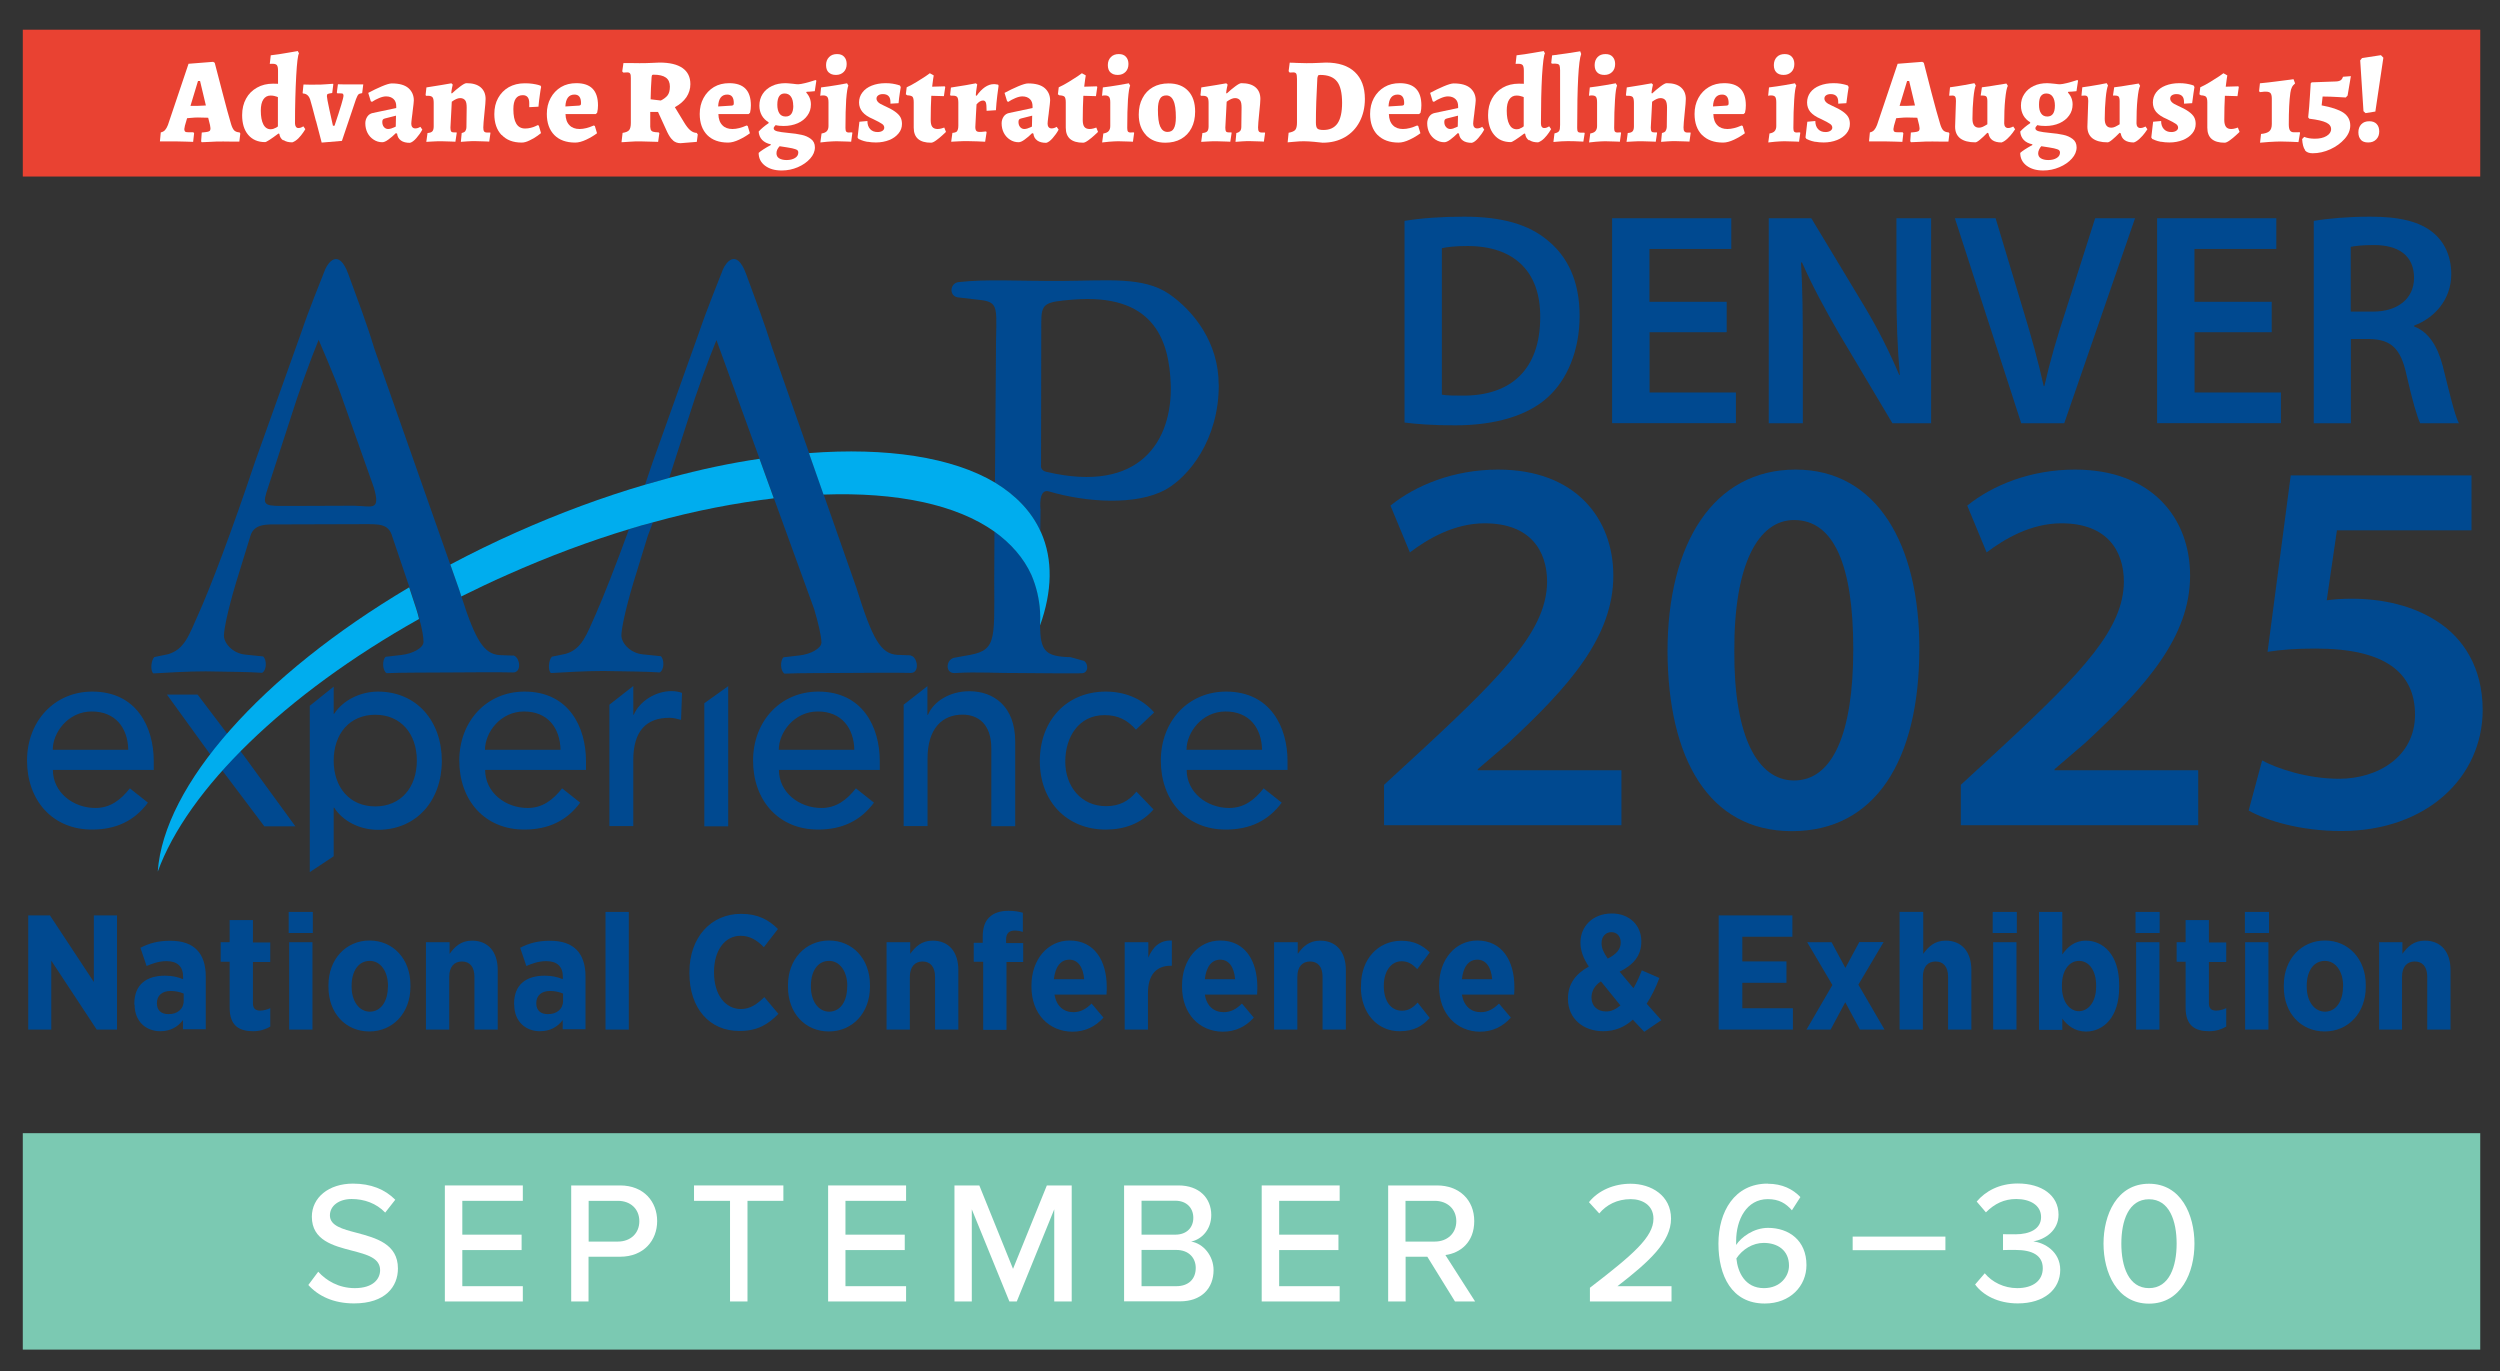 <?xml version="1.0" encoding="UTF-8"?>
<svg id="Layer_1" xmlns="http://www.w3.org/2000/svg" version="1.1" viewBox="0 0 206.19 113.08">
  <rect x="0" y="0" width="206.19" height="113.08" fill="#333333" stroke="none"/>
  <!-- Generator: Adobe Illustrator 29.6.1, SVG Export Plug-In . SVG Version: 2.1.1 Build 9)  -->
  <defs>
    <style>
      .st0 {
        fill: #e94232;
      }

      .st1 {
        fill: #fff;
      }

      .st2 {
        fill: #00adee;
      }

      .st3 {
        fill: #004990;
      }

      .st4 {
        fill: #7bc9b2;
      }
    </style>
  </defs>
  <rect class="st4" x="1.88" y="93.46" width="202.68" height="17.85"/>
  <path class="st1" d="M26.25,104.89c.65.72,1.68,1.35,3.01,1.35,1.55,0,2.09-.79,2.09-1.48,0-1.01-1.09-1.29-2.31-1.61-1.54-.4-3.32-.85-3.32-2.8,0-1.58,1.39-2.73,3.39-2.73,1.48,0,2.64.47,3.49,1.33l-.83,1.06c-.73-.77-1.74-1.12-2.77-1.12s-1.79.55-1.79,1.35c0,.86,1.03,1.13,2.22,1.44,1.56.42,3.39.9,3.39,2.94,0,1.49-1.03,2.88-3.62,2.88-1.71,0-2.96-.62-3.77-1.52l.82-1.1h0Z"/>
  <polygon class="st1" points="36.69 107.34 36.69 97.77 43.12 97.77 43.12 99.04 38.13 99.04 38.13 101.83 43.02 101.83 43.02 103.1 38.13 103.1 38.13 106.08 43.12 106.08 43.12 107.34 36.69 107.34"/>
  <path class="st1" d="M50.96,99.04h-2.41v3.36h2.41c1.03,0,1.77-.67,1.77-1.68s-.73-1.68-1.77-1.68M47.11,107.34v-9.57h4.03c1.97,0,3.06,1.35,3.06,2.94s-1.1,2.94-3.06,2.94h-2.6v3.69h-1.44,0Z"/>
  <polygon class="st1" points="60.21 107.34 60.21 99.04 57.24 99.04 57.24 97.77 64.61 97.77 64.61 99.04 61.65 99.04 61.65 107.34 60.21 107.34"/>
  <polygon class="st1" points="68.3 107.34 68.3 97.77 74.73 97.77 74.73 99.04 69.73 99.04 69.73 101.83 74.62 101.83 74.62 103.1 69.73 103.1 69.73 106.08 74.73 106.08 74.73 107.34 68.3 107.34"/>
  <polygon class="st1" points="86.95 107.34 86.95 99.74 83.86 107.34 83.25 107.34 80.15 99.74 80.15 107.34 78.72 107.34 78.72 97.77 80.77 97.77 83.55 104.65 86.34 97.77 88.39 97.77 88.39 107.34 86.95 107.34"/>
  <path class="st1" d="M94.15,106.08h2.86c1,0,1.61-.57,1.61-1.51,0-.79-.54-1.48-1.61-1.48h-2.86v2.98h0ZM94.15,101.83h2.78c.96,0,1.49-.6,1.49-1.39s-.53-1.41-1.49-1.41h-2.78v2.8ZM92.71,107.34v-9.57h4.49c1.71,0,2.7,1.05,2.7,2.44,0,1.2-.79,2.01-1.66,2.19,1.02.16,1.85,1.19,1.85,2.35,0,1.51-1,2.58-2.77,2.58h-4.61,0Z"/>
  <polygon class="st1" points="104.06 107.34 104.06 97.77 110.49 97.77 110.49 99.04 105.5 99.04 105.5 101.83 110.39 101.83 110.39 103.1 105.5 103.1 105.5 106.08 110.49 106.08 110.49 107.34 104.06 107.34"/>
  <path class="st1" d="M118.33,99.04h-2.41v3.36h2.41c1.03,0,1.78-.67,1.78-1.68s-.75-1.68-1.78-1.68M120,107.34l-2.28-3.69h-1.79v3.69h-1.44v-9.57h4.03c1.82,0,3.07,1.18,3.07,2.94s-1.16,2.64-2.38,2.8l2.45,3.83s-1.66,0-1.66,0Z"/>
  <path class="st1" d="M131.13,107.34v-1.13c3.59-2.76,5.24-4.19,5.24-5.7,0-1.12-.93-1.61-1.87-1.61-1.13,0-2.01.47-2.6,1.18l-.85-.93c.79-.99,2.09-1.52,3.43-1.52,1.72,0,3.34.98,3.34,2.88s-1.79,3.54-4.42,5.57h4.46v1.26h-6.75.02Z"/>
  <path class="st1" d="M145.46,102.51c-.89,0-1.75.52-2.25,1.28.11,1.12.7,2.45,2.27,2.45,1.38,0,2.07-1,2.07-1.85,0-1.28-.95-1.88-2.08-1.88M145.79,97.63c1.21,0,2.08.45,2.7,1.1l-.7,1.09c-.49-.56-1.05-.92-1.99-.92-1.74,0-2.61,1.68-2.61,3.46,0,.11,0,.21,0,.32.42-.65,1.45-1.41,2.63-1.41,1.72,0,3.17,1.03,3.17,3.07,0,1.72-1.33,3.17-3.44,3.17-2.74,0-3.82-2.31-3.82-4.94s1.32-4.95,4.06-4.95"/>
  <rect class="st1" x="152.8" y="101.99" width="7.65" height="1.12"/>
  <path class="st1" d="M163.7,105.02c.6.73,1.59,1.22,2.67,1.22,1.32,0,2.11-.63,2.11-1.64,0-1.06-.86-1.51-2.25-1.51-.39,0-.89,0-1.03.01v-1.31c.16.01.66.01,1.03.01,1.16,0,2.11-.43,2.11-1.42s-.92-1.49-2.05-1.49c-1,0-1.79.39-2.5,1.1l-.76-.89c.72-.85,1.85-1.49,3.39-1.49,1.95,0,3.36.96,3.36,2.57,0,1.33-1.13,2.04-2.08,2.21.9.09,2.22.83,2.22,2.34,0,1.61-1.33,2.77-3.5,2.77-1.66,0-2.9-.7-3.52-1.56l.8-.93h0Z"/>
  <path class="st1" d="M177.24,98.91c-1.69,0-2.28,1.79-2.28,3.66s.59,3.67,2.28,3.67,2.28-1.81,2.28-3.67-.59-3.66-2.28-3.66M177.24,97.63c2.65,0,3.75,2.57,3.75,4.94s-1.09,4.95-3.75,4.95-3.75-2.58-3.75-4.95,1.09-4.94,3.75-4.94"/>
  <path class="st3" d="M75.11,54.05l-1.12-.04c-1.35-.1-2.03-1.27-3.36-5.54l-6.93-19.74c-.69-2.2-1.39-4.01-2.16-6.12-.83-2.26-1.72-.85-1.91-.4-.31.79-1.37,3.41-1.97,5.19l-3.82,10.69c-.21.64-.44,1.27-.64,1.89h0c.66-.19,1.33-.37,1.99-.56l1.62-5.02c.56-1.83,1.62-4.75,2.28-6.35l8.06,22.19c.35,1.18.58,2.18.6,2.74,0,.5-.89.98-1.83,1.08l-1.29.15c-.31.25-.27,1.16.08,1.35,1.31-.06,3.22-.04,5.38-.06,2.01,0,3.2-.04,5.02,0,.77.02.58-1.33,0-1.43M96.56,31.83c-.1-3.97-1.54-7.64-8.06-7.12-2.37.19-2.62.31-2.62,1.91l-.02,11.73s-.1.44.42.56c7.87,1.87,10.38-2.7,10.28-7.08M100.52,31.71c.02,4.57-2.49,7.62-4.4,8.68-2.41,1.31-6.48,1.06-9.61.14-.91-.27-.69,1.52-.69,1.52l-.02,1.73c-.75-1.62-2.03-2.94-3.72-3.97,0,0-.01,0-.02-.01l.08-10.27c-.02-4.24.46-4.63-1.56-4.82l-1.62-.19c-.71-.15-.6-1.16.08-1.25,2.37-.27,4.86-.08,8.58-.1s6.66-.37,8.78,1.06c2.08,1.43,4.11,4.05,4.11,7.47M29.31,41.72c1.31,0,2.12.5,1.52-1.52l-2.76-7.79c-.46-1.31-1.79-4.38-1.79-4.38-.66,1.6-1.72,4.53-2.28,6.35l-2.03,6.25c-.35,1.14,0,1.1,1.83,1.1l5.52-.02h-.01ZM42.31,54.05c.58.1.77,1.45-.02,1.41-1.85-.04-3.01,0-5.02,0-2.16.02-4.07,0-5.38.06-.35-.19-.39-1.1-.08-1.35l1.29-.15c.93-.1,1.83-.58,1.83-1.08,0-.41-.12-1.1-.35-1.91-.06-.27-.14-.54-.23-.83l-.58-1.76-1.41-4.17c-.31-1.1-1.08-1.04-2.43-1.04l-6.77.02c-1.12,0-2.2-.1-2.51.96l-1.2,3.9c-.66,2.22-.98,3.78-.98,4.32,0,.6.69,1.45,1.76,1.56l1.47.15c.31.25.31,1.14-.08,1.35-1.16-.08-2.55-.08-4.65-.12-1.49,0-3.11.1-4.32.17-.27-.21-.19-1.1.08-1.35l1.12-.23c1.37-.39,1.75-1.6,2.49-3.26,1-2.2,2.82-7,4.69-12.6l3.82-10.69c.6-1.79,1.66-4.4,1.97-5.19.19-.46,1.08-1.87,1.91.39.77,2.12,1.47,3.92,2.14,6.13l6.27,17.83.69,1.93c.08.25.17.48.23.71,1.18,3.68,1.87,4.71,3.13,4.82l1.12.04v-.02ZM97.86,61.84c0-1.43,1.27-3.16,3.22-3.16s2.97,1.35,3.01,3.16h-6.23ZM97.86,63.5h8.33v-.73c0-2.8-1.41-5.73-5.07-5.73-3.11,0-5.38,2.43-5.38,5.69s2.08,5.69,5.36,5.69c1.99,0,3.51-.73,4.61-2.22l-1.49-1.18c-.77.98-1.64,1.62-2.84,1.62-1.83,0-3.51-1.27-3.51-3.16v.02h-.01ZM95.19,58.76c-1.02-1.18-2.47-1.72-3.99-1.72-3.24,0-5.44,2.39-5.44,5.73s2.24,5.65,5.44,5.65c1.52,0,2.91-.48,3.94-1.66l-1.41-1.47c-.64.79-1.41,1.2-2.51,1.2-2.06,0-3.36-1.64-3.36-3.67s1.1-3.84,3.24-3.84c1.1,0,1.87.39,2.59,1.2l1.49-1.41h.01ZM74.53,58.12v10.01h1.97v-5.58c0-2.51,1.25-3.61,2.89-3.61,1.25,0,2.37.75,2.37,2.78v6.42h1.97v-6.98c0-2.89-1.76-4.15-3.78-4.15-1.6,0-2.93.81-3.42,1.95h-.04v-2.37l-1.97,1.54h.02-.01ZM64.23,61.84c0-1.43,1.27-3.16,3.22-3.16s2.97,1.35,3.01,3.16h-6.23ZM64.23,63.5h8.33v-.73c0-2.8-1.41-5.73-5.07-5.73-3.11,0-5.38,2.43-5.38,5.69s2.08,5.69,5.36,5.69c1.99,0,3.51-.73,4.61-2.22l-1.49-1.18c-.77.98-1.64,1.62-2.84,1.62-1.83,0-3.51-1.27-3.51-3.16v.02h-.01ZM60.06,68.15v-11.56l-1.97,1.41v10.15M50.26,68.13h1.97v-5.44c0-2.39,1.06-3.49,2.99-3.49.29,0,.62.08.95.17l.08-2.22c-.25-.1-.56-.15-.87-.15-1.29,0-2.62.81-3.11,1.95h-.04v-2.37l-1.97,1.54s0,10.01,0,10.01ZM40,61.84c0-1.43,1.27-3.16,3.22-3.16s2.97,1.35,3.01,3.16h-6.23ZM40,63.5h8.33v-.73c0-2.8-1.41-5.73-5.07-5.73-3.11,0-5.38,2.43-5.38,5.69s2.08,5.69,5.36,5.69c1.99,0,3.51-.73,4.61-2.22l-1.49-1.18c-.77.98-1.64,1.62-2.84,1.62-1.83,0-3.51-1.27-3.51-3.16v.02h0ZM27.52,62.73c0-2.2,1.31-3.78,3.43-3.78s3.43,1.58,3.43,3.78-1.31,3.78-3.43,3.78-3.43-1.58-3.43-3.78M25.55,71.93l1.97-1.31v-4.01h.04c.71,1.12,2.12,1.83,3.61,1.83,3.2,0,5.27-2.43,5.27-5.69s-2.06-5.71-5.27-5.71c-1.39,0-2.84.66-3.61,1.83h-.04v-2.24l-1.97,1.58s0,13.72,0,13.72ZM21.81,68.15h2.55l-4.22-5.79-3.84-5.07h-2.53l3.67,5.07,4.36,5.79h.01ZM4.35,61.84c0-1.43,1.27-3.16,3.22-3.16s2.97,1.35,3.01,3.16h-6.23ZM4.35,63.5h8.33v-.73c0-2.8-1.41-5.73-5.07-5.73-3.11,0-5.38,2.43-5.38,5.69s2.08,5.69,5.36,5.69c1.99,0,3.51-.73,4.61-2.22l-1.49-1.18c-.77.98-1.64,1.62-2.84,1.62-1.83,0-3.51-1.27-3.51-3.16v.02h0ZM89.41,54.51l-1.12-.31c-2.15-.04-2.48-.57-2.51-2.63h0v-.1c.02-.35.02-.71,0-1.04-.06-1.06-.29-2.05-.71-3.01-.64-1.41-1.68-2.59-3.03-3.57,0,0-.01,0-.02-.01l-.02,4.02c.02,5.23.17,5.83-2.43,6.23l-.93.17c-.66.23-.66,1.29.1,1.25,1.97-.12,3.53.02,5.42,0,1.79,0,2.39.04,5.02.02.64,0,.58-.81.23-1.02M54.49,54.11c.31.25.31,1.14-.08,1.35-1.16-.08-2.55-.08-4.65-.12-1.49,0-3.11.1-4.32.17-.27-.21-.19-1.1.08-1.35l1.12-.23c1.37-.39,1.74-1.6,2.49-3.26.62-1.41,1.61-3.91,2.75-7.03,0,0,.02,0,.03-.01.65-.2,1.31-.39,1.94-.55l-.42,1.11-1.2,3.9c-.66,2.22-.98,3.78-.98,4.32,0,.6.69,1.45,1.77,1.56l1.47.15h0Z"/>
  <path class="st3" d="M196.21,84.92h1.9v-4.35c0-.85.42-1.27,1.05-1.27s1.03.42,1.03,1.27v4.35h1.92v-4.91c0-1.5-.78-2.43-2.12-2.43-.92,0-1.43.51-1.85,1.09v-.96h-1.92v7.21h0ZM188.36,81.41v-.16c0-2.14,1.45-3.68,3.39-3.68s3.37,1.52,3.37,3.66v.16c0,2.14-1.43,3.68-3.39,3.68s-3.37-1.52-3.37-3.66M193.25,81.39v-.09c0-1.16-.6-2.05-1.5-2.05-.96,0-1.5.87-1.5,2.05v.09c0,1.16.6,2.05,1.52,2.05.92-.02,1.47-.89,1.47-2.05M185.15,76.95h1.99v-1.74h-1.99v1.74ZM185.17,84.92h1.92v-7.21h-1.92v7.21ZM180.26,83.11c0,1.5.8,1.94,1.94,1.94.58,0,1.03-.16,1.41-.38v-1.52c-.25.11-.54.2-.83.2-.42,0-.6-.2-.6-.62v-3.39h1.43v-1.61h-1.43v-1.85h-1.92v1.83h-.74v1.61h.74v3.8h0ZM176.13,76.95h1.99v-1.74h-1.99v1.74ZM176.18,84.92h1.92v-7.21h-1.92v7.21ZM170.09,84v.94h-1.92v-9.73h1.92v3.51c.42-.6,1-1.14,1.94-1.14,1.43,0,2.75,1.16,2.75,3.64v.22c0,2.46-1.3,3.64-2.75,3.64-.96-.02-1.54-.54-1.94-1.07M172.88,81.39v-.13c0-1.23-.6-2.01-1.41-2.01s-1.41.78-1.41,2.01v.13c0,1.23.63,2.01,1.41,2.01.8-.02,1.41-.8,1.41-2.01M164.35,76.95h1.99v-1.74h-1.99v1.74ZM164.39,84.92h1.92v-7.21h-1.92v7.21ZM156.67,75.21v9.71h1.92v-4.35c0-.85.42-1.27,1.05-1.27s1.03.42,1.03,1.27v4.35h1.92v-4.91c0-1.5-.78-2.43-2.12-2.43-.92,0-1.43.51-1.85,1.09v-3.46h-1.95ZM153.34,77.71l-1.14,2.12-1.14-2.12h-2.01l2.08,3.53-2.14,3.68h1.99l1.21-2.26,1.21,2.26h2.03l-2.16-3.71,2.08-3.51h-2.01ZM141.75,75.5v9.42h6.12v-1.76h-4.17v-2.1h3.64v-1.77h-3.64v-2.03h4.13v-1.76h-6.08ZM134.68,84.09c-.67.6-1.45.96-2.46.96-1.63,0-2.9-1.03-2.9-2.66v-.04c0-1.18.62-2.03,1.72-2.63-.47-.71-.69-1.32-.69-1.96v-.05c0-1.25.96-2.37,2.59-2.37,1.47,0,2.43,1,2.43,2.28v.04c0,1.21-.71,1.94-1.79,2.48l1.14,1.36c.25-.42.47-.89.69-1.47l1.45.63c-.29.78-.65,1.5-1.05,2.12l1.21,1.36-1.41.96-.94-1h.01ZM133.65,82.93l-1.61-1.99c-.56.36-.78.85-.78,1.32v.02c0,.69.49,1.14,1.18,1.14.42.02.83-.18,1.2-.49M133.67,77.75v-.02c0-.51-.31-.85-.78-.85s-.8.38-.8.89v.02c0,.42.16.76.51,1.27.71-.36,1.07-.76,1.07-1.32M118.69,81.39v-.11c0-2.14,1.34-3.71,3.15-3.71,2.05,0,3.06,1.67,3.06,3.84,0,.11,0,.34-.02.62h-4.31c.16.96.76,1.45,1.56,1.45.6,0,1.05-.27,1.5-.71l.98,1.16c-.67.74-1.5,1.16-2.57,1.16-1.87-.02-3.35-1.45-3.35-3.71M123.07,80.76c-.09-1-.51-1.61-1.23-1.61s-1.16.6-1.27,1.61h2.5ZM112.24,81.41c0,2.14,1.36,3.66,3.22,3.64,1.14,0,1.85-.42,2.46-1.09l-1-1.27c-.36.4-.74.67-1.29.67-.94,0-1.5-.83-1.5-2.03v-.04c0-1.18.6-2.01,1.47-2.01.58,0,.94.29,1.29.65l1.03-1.38c-.6-.6-1.32-.96-2.34-.96-1.94,0-3.33,1.54-3.33,3.68v.16-.02ZM105.08,77.71v7.21h1.92v-4.35c0-.85.42-1.27,1.05-1.27s1.03.42,1.03,1.27v4.35h1.92v-4.91c0-1.5-.78-2.43-2.12-2.43-.92,0-1.43.51-1.85,1.09v-.96h-1.95ZM97.49,81.39v-.11c0-2.14,1.34-3.71,3.15-3.71,2.05,0,3.06,1.67,3.06,3.84,0,.11,0,.34-.02.62h-4.31c.15.96.76,1.45,1.56,1.45.6,0,1.05-.27,1.5-.71l.98,1.16c-.67.74-1.5,1.16-2.57,1.16-1.9-.02-3.35-1.45-3.35-3.71M101.87,80.76c-.09-1-.51-1.61-1.23-1.61s-1.16.6-1.27,1.61h2.5ZM92.76,77.71v7.21h1.92v-3.04c0-1.5.71-2.23,1.88-2.23h.09v-2.08c-1-.04-1.58.54-1.94,1.41v-1.27h-1.95ZM85.07,81.39v-.11c0-2.14,1.34-3.71,3.15-3.71,2.05,0,3.06,1.67,3.06,3.84,0,.11,0,.34-.02.62h-4.29c.16.96.76,1.45,1.56,1.45.6,0,1.05-.27,1.5-.71l.98,1.16c-.67.74-1.5,1.16-2.57,1.16-1.92-.02-3.37-1.45-3.37-3.71M89.42,80.76c-.09-1-.51-1.61-1.23-1.61s-1.16.6-1.27,1.61h2.5ZM81.09,79.31v5.63h1.92v-5.6h1.38v-1.56h-1.41v-.29c0-.51.25-.74.69-.74.27,0,.47.04.69.11v-1.58c-.31-.09-.67-.16-1.18-.16-.69,0-1.23.18-1.59.54-.36.33-.54.87-.54,1.61v.49h-.74v1.56h.78ZM73.12,77.71v7.21h1.92v-4.35c0-.85.43-1.27,1.05-1.27s1.03.42,1.03,1.27v4.35h1.92v-4.91c0-1.5-.78-2.43-2.12-2.43-.92,0-1.43.51-1.85,1.09v-.96h-1.95ZM64.99,81.41v-.16c0-2.14,1.45-3.68,3.39-3.68s3.37,1.52,3.37,3.66v.16c0,2.14-1.43,3.68-3.39,3.68s-3.37-1.52-3.37-3.66M69.88,81.39v-.09c0-1.16-.6-2.05-1.5-2.05-.96,0-1.5.87-1.5,2.05v.09c0,1.16.6,2.05,1.52,2.05.94-.02,1.47-.89,1.47-2.05M56.86,80.27c0,2.88,1.65,4.78,4.15,4.76,1.45,0,2.34-.54,3.19-1.41l-1.16-1.38c-.65.62-1.18.98-1.94.98-1.25,0-2.21-1.14-2.21-3.01v-.04c0-1.83.92-2.99,2.19-2.99.76,0,1.36.36,1.92.94l1.16-1.5c-.74-.74-1.63-1.25-3.04-1.25-2.48,0-4.26,1.94-4.26,4.8v.11h0ZM49.94,84.92h1.92v-9.71h-1.92v9.71ZM42.4,82.86v-.09c0-1.59,1.03-2.3,2.52-2.3.6,0,1.07.11,1.5.29v-.22c0-.83-.49-1.27-1.36-1.27-.67,0-1.21.22-1.65.4l-.51-1.5c.69-.36,1.43-.58,2.46-.58s1.72.27,2.19.74c.49.49.74,1.25.74,2.19v4.37h-1.88v-.76c-.42.56-1.03.92-1.88.92-1.16,0-2.12-.78-2.12-2.19M46.44,82.55v-.6c-.29-.13-.67-.22-1.07-.22-.69,0-1.14.36-1.14,1v.02c0,.6.38.89.94.89.74.02,1.27-.42,1.27-1.09M35.13,77.71v7.21h1.92v-4.35c0-.85.42-1.27,1.05-1.27s1.03.42,1.03,1.27v4.35h1.92v-4.91c0-1.5-.78-2.43-2.12-2.43-.92,0-1.43.51-1.85,1.09v-.96h-1.95ZM27.09,81.41v-.16c0-2.14,1.45-3.68,3.39-3.68s3.37,1.52,3.37,3.66v.16c0,2.14-1.43,3.68-3.39,3.68s-3.37-1.52-3.37-3.66M32,81.39v-.09c0-1.16-.6-2.05-1.5-2.05-.96,0-1.5.87-1.5,2.05v.09c0,1.16.6,2.05,1.52,2.05.92-.02,1.47-.89,1.47-2.05M23.81,76.95h1.99v-1.74h-1.99v1.74ZM23.85,84.92h1.92v-7.21h-1.92v7.21ZM18.94,83.11c0,1.5.8,1.94,1.94,1.94.58,0,1.03-.16,1.41-.38v-1.52c-.25.11-.54.2-.83.2-.42,0-.6-.2-.6-.62v-3.39h1.43v-1.61h-1.43v-1.85h-1.92v1.83h-.74v1.61h.74v3.8h0ZM11.08,82.86v-.09c0-1.59,1.03-2.3,2.52-2.3.6,0,1.07.11,1.5.29v-.22c0-.83-.49-1.27-1.36-1.27-.67,0-1.21.22-1.65.4l-.51-1.5c.69-.36,1.43-.58,2.46-.58s1.72.27,2.19.74c.49.49.74,1.25.74,2.19v4.37h-1.88v-.76c-.42.56-1.03.92-1.87.92-1.16,0-2.12-.78-2.12-2.19M15.15,82.55v-.6c-.29-.13-.67-.22-1.07-.22-.69,0-1.14.36-1.14,1v.02c0,.6.38.89.94.89.74.02,1.27-.42,1.27-1.09M7.74,75.5v5.49l-3.62-5.49h-1.79v9.42h1.9v-5.69l3.75,5.69h1.67v-9.42h-1.92.01Z"/>
  <path class="st3" d="M114.15,68.06v-3.33l3.42-3.15c6.79-6.3,9.98-9.76,10.03-13.58,0-2.57-1.38-4.84-5.15-4.84-2.53,0-4.7,1.29-6.17,2.4l-1.6-3.86c2.09-1.69,5.24-2.97,8.88-2.97,6.39,0,9.5,4.04,9.5,8.74,0,5.06-3.64,9.14-8.65,13.8l-2.53,2.17v.09h11.85v4.53h-19.58Z"/>
  <path class="st3" d="M158.3,53.46c0,9.27-3.64,15.09-10.52,15.09s-10.21-6.03-10.25-14.82c0-8.96,3.82-15,10.56-15s10.21,6.21,10.21,14.73ZM143.04,53.72c-.04,7.01,1.91,10.65,4.93,10.65,3.19,0,4.88-3.9,4.88-10.83s-1.6-10.65-4.88-10.65c-2.93,0-4.97,3.59-4.93,10.83Z"/>
  <path class="st3" d="M161.72,68.06v-3.33l3.42-3.15c6.79-6.3,9.98-9.76,10.03-13.58,0-2.57-1.38-4.84-5.15-4.84-2.53,0-4.7,1.29-6.17,2.4l-1.6-3.86c2.09-1.69,5.24-2.97,8.88-2.97,6.39,0,9.5,4.04,9.5,8.74,0,5.06-3.64,9.14-8.65,13.8l-2.53,2.17v.09h11.85v4.53h-19.58Z"/>
  <path class="st3" d="M203.83,43.74h-11.09l-.84,5.77c.67-.09,1.24-.13,2.08-.13,2.53,0,5.06.58,7.01,1.86,2.17,1.38,3.77,3.82,3.77,7.32,0,5.5-4.57,9.98-11.67,9.98-3.33,0-6.12-.84-7.63-1.69l1.11-4.13c1.24.67,3.73,1.51,6.35,1.51,3.19,0,6.26-1.82,6.26-5.28s-2.44-5.46-8.21-5.46c-1.6,0-2.8.09-3.95.27l1.91-14.55h14.91v4.53h-.01Z"/>
  <path class="st3" d="M115.83,18.22c1.35-.23,3.08-.35,4.92-.35,3.16,0,5.34.65,6.9,1.96,1.63,1.33,2.63,3.34,2.63,6.22s-1.03,5.27-2.63,6.72c-1.68,1.53-4.37,2.31-7.65,2.31-1.81,0-3.16-.1-4.16-.23v-16.63h0ZM118.92,32.55c.43.08,1.08.08,1.71.08,4.01.02,6.4-2.18,6.4-6.47.03-3.74-2.13-5.87-6-5.87-.98,0-1.68.08-2.11.18v12.09h0Z"/>
  <path class="st3" d="M142.42,27.4h-6.37v4.97h7.12v2.53h-10.21v-16.9h9.83v2.53h-6.75v4.36h6.37v2.51h.01Z"/>
  <path class="st3" d="M145.88,34.9v-16.9h3.51l4.37,7.25c1.13,1.88,2.11,3.84,2.88,5.67h.05c-.2-2.26-.28-4.44-.28-7.02v-5.9h2.86v16.91h-3.19l-4.42-7.43c-1.08-1.86-2.21-3.94-3.04-5.84l-.08.02c.13,2.18.15,4.42.15,7.2v6.05h-2.83.02Z"/>
  <path class="st3" d="M166.7,34.9l-5.47-16.9h3.36l2.31,7.68c.65,2.13,1.2,4.11,1.66,6.17h.05c.45-2.01,1.05-4.06,1.73-6.12l2.46-7.73h3.29l-5.84,16.91h-3.55Z"/>
  <path class="st3" d="M187.37,27.4h-6.37v4.97h7.12v2.53h-10.21v-16.9h9.83v2.53h-6.75v4.36h6.37v2.51h.01Z"/>
  <path class="st3" d="M190.82,18.22c1.15-.2,2.88-.35,4.67-.35,2.43,0,4.09.4,5.22,1.35.93.78,1.46,1.96,1.46,3.39,0,2.18-1.48,3.66-3.06,4.24v.08c1.2.45,1.93,1.63,2.36,3.26.53,2.11.98,4.06,1.33,4.72h-3.19c-.25-.5-.65-1.88-1.13-3.99-.48-2.21-1.28-2.91-3.04-2.96h-1.55v6.95h-3.06v-16.69h-.01ZM193.88,25.7h1.83c2.08,0,3.39-1.1,3.39-2.78,0-1.86-1.3-2.71-3.31-2.71-.98,0-1.61.08-1.91.15,0,0,0,5.34,0,5.34Z"/>
  <path class="st2" d="M34.56,51.04c-.06-.27-.14-.54-.23-.83l-.58-1.76h-.02c-12.19,7.23-20.22,16.3-20.72,23.44,2.47-6.79,10.44-14.6,21.55-20.84h0Z"/>
  <path class="st2" d="M62.64,37.84c-2.39.35-4.89.88-7.46,1.58-.66.19-1.33.37-1.99.56-3.47,1.02-7.02,2.33-10.59,3.92-1.87.83-3.68,1.72-5.42,2.64l-.04.02.68,1.93c.08.25.17.48.23.71h0l.04-.03c1.23-.6,2.45-1.2,3.74-1.76,3.41-1.52,6.79-2.78,10.09-3.78.66-.21,1.33-.39,1.97-.56,3.45-.96,6.8-1.59,9.93-1.97,0,0-1.18-3.26-1.18-3.26Z"/>
  <path class="st2" d="M85.78,51.58c1-2.8,1.08-5.42.08-7.68-.02-.02-.02-.04-.04-.08-.75-1.64-2.03-2.97-3.74-4.01-3.54-2.11-8.96-2.93-15.36-2.44l1.2,3.42h.02c6-.21,10.94.81,14.1,3.07,1.35.98,2.39,2.16,3.03,3.57.41.96.64,1.95.71,3.01.02.33.02.69,0,1.04,0,0,0,.1,0,.1Z"/>
  <rect class="st0" x="1.88" y="2.45" width="202.68" height="12.11"/>
  <g>
    <path class="st1" d="M16.59,11.64l.05-.71c.23-.02.39-.04.48-.06.09-.02.16-.05.19-.09.03-.04.05-.11.05-.2,0-.02-.01-.11-.04-.27l-.15-.6c-.35-.01-.63-.02-.85-.02-.15,0-.38.01-.67.04l-.22.02-.18.62c-.03.15-.05.24-.05.28,0,.1.03.17.08.21s.16.05.31.05h.36l.06.08-.08.71c-.1,0-.31-.01-.62-.02-.32,0-.6-.02-.86-.02h-1.26s.07-.74.07-.74c.14-.03.26-.09.35-.19s.17-.24.24-.42l1.7-5.05,2.03-.16.13.08c.1.39.31,1.19.62,2.38s.55,2.09.73,2.68c.07.23.15.4.25.51.1.1.25.16.45.17l.06.09-.08.67c-.09,0-.27,0-.52,0-.25,0-.51-.01-.79-.01-.37,0-.74,0-1.1.03-.36.02-.59.03-.69.03l-.06-.08ZM16.33,8.73s.25-.01.65-.03l-.48-2.02h-.17l-.62,2.05h.62Z"/>
    <path class="st1" d="M23.36,11.58c-.18-.12-.29-.3-.32-.54l-.07-.03c-.63.47-1,.71-1.11.71-.59,0-1.05-.2-1.39-.6-.34-.4-.5-.94-.5-1.63,0-.51.11-.97.32-1.35.21-.39.51-.69.9-.91.38-.22.83-.33,1.33-.33.19,0,.32,0,.41.01v-1.08c0-.22-.03-.37-.09-.45-.06-.08-.18-.12-.35-.12-.05,0-.09,0-.14,0-.05,0-.08.01-.1.01l.08-.71c.45-.05.9-.12,1.35-.2s.75-.13.88-.15l.1.19c-.09.13-.17.75-.23,1.86-.06,1.11-.1,2.41-.1,3.92,0,.11.03.21.08.28.05.07.12.1.21.1s.17-.02.25-.06c.08-.04.12-.06.15-.08l.16.23s-.05.1-.17.27c-.11.16-.24.33-.4.49-.16.16-.33.27-.5.33-.31,0-.55-.06-.73-.19ZM22.6,10.6c.09-.03.16-.07.22-.1.06-.04.09-.06.1-.08v-2.41s-.05-.02-.1-.04c-.05-.02-.12-.04-.21-.06-.09-.02-.19-.03-.3-.03-.25,0-.45.11-.59.32s-.21.52-.21.92c0,.49.07.87.21,1.14.14.27.35.4.6.4.09,0,.18-.02.27-.05Z"/>
    <path class="st1" d="M26.06,9.99c-.23-.89-.39-1.49-.48-1.78-.11-.33-.31-.49-.6-.5l-.02-.05.07-.69c.07,0,.21,0,.4.01s.4,0,.6,0c.29,0,.58,0,.87-.03.29-.02.48-.03.57-.04l.02.05-.09.71c-.19.03-.31.05-.37.08-.05.03-.07.09-.07.18,0,.11.07.48.21,1.13.14.65.24,1.08.29,1.31h.13c.49-1.46.74-2.29.74-2.48,0-.07-.02-.12-.05-.15s-.11-.04-.23-.04h-.23l-.04-.07.09-.68c.07,0,.22,0,.44.01s.45,0,.69,0h.96s-.09.72-.09.72c-.15.02-.26.06-.31.11-.06.06-.12.19-.2.39l-1.16,3.44-1.67.14c-.08-.31-.24-.91-.47-1.8Z"/>
    <path class="st1" d="M33.06,11.58c-.18-.13-.28-.31-.31-.56l-.1-.04c-.21.21-.41.38-.62.53-.2.15-.37.22-.5.22-.26,0-.5-.07-.71-.21-.22-.14-.39-.33-.51-.56-.12-.24-.18-.5-.18-.79,0-.21.06-.4.17-.56.11-.16.26-.25.44-.29l1.94-.41v-.14c0-.26-.07-.46-.22-.6-.15-.14-.35-.22-.62-.22-.17,0-.37.05-.58.14s-.41.19-.58.31l-.1-.05-.21-.69c.37-.2.74-.38,1.12-.54.38-.16.65-.24.82-.24.63,0,1.08.13,1.38.39.29.26.44.6.44,1.01,0,.09-.03.4-.1.92,0,.08-.03.24-.06.49-.03.25-.05.42-.05.52,0,.11.03.21.09.28.06.07.14.1.24.1.13,0,.27-.04.42-.13l.16.23c-.13.25-.3.48-.49.7s-.37.35-.53.39c-.31,0-.56-.06-.74-.19ZM32.33,10.57c.12-.04.22-.08.31-.13l.02-.9-.91.23c-.08.02-.14.05-.17.09-.03.04-.05.1-.05.19,0,.17.04.31.13.42.09.11.21.17.35.17.09,0,.19-.02.31-.06Z"/>
    <path class="st1" d="M38.37,10.81c.06-.08.1-.19.1-.35l.02-1.58c0-.28-.03-.48-.12-.6-.09-.12-.23-.19-.42-.19s-.42.1-.69.3l-.03.62c-.05.87-.08,1.37-.08,1.52s.02.25.06.31.11.08.22.08h.22s.02.04.02.04l-.11.73c-.08,0-.23-.02-.45-.02-.22-.01-.44-.02-.67-.02-.24,0-.49,0-.76.02-.27.01-.45.02-.52.03l.1-.73c.19-.01.33-.06.4-.14.07-.08.11-.21.11-.4v-1.94c0-.23-.03-.39-.1-.47s-.19-.12-.38-.12h-.15l-.04-.06.07-.63c.42-.06.84-.13,1.25-.2.42-.07.69-.12.81-.14l.11.11s-.03.13-.06.27c-.03.14-.05.29-.06.42l.05.04c.22-.21.45-.4.69-.58.24-.18.41-.27.51-.27.51,0,.9.11,1.17.34s.41.55.41.96c0,.19-.03.56-.09,1.11-.07.67-.1,1.08-.1,1.24s.02.26.06.32c.04.06.12.1.23.1h.28s.02.03.02.03l-.1.72c-.09,0-.25-.02-.48-.02-.23-.01-.46-.02-.69-.02-.16,0-.37,0-.64.02s-.44.03-.53.04l.07-.73c.15-.03.25-.09.31-.17Z"/>
    <path class="st1" d="M41.37,11.14c-.4-.42-.6-1-.6-1.73,0-.5.1-.94.31-1.32s.5-.68.88-.9c.38-.21.81-.32,1.31-.32.24,0,.46.01.65.04.19.03.35.06.46.09.11.03.18.06.21.07l.04.1c-.02.09-.06.29-.1.61-.05.32-.09.66-.12,1.02l-.76.04v-.34c0-.43-.18-.65-.53-.65-.52,0-.78.38-.78,1.15,0,1.07.32,1.6.97,1.6.16,0,.32-.02.47-.06s.28-.08.38-.13c.1-.05.16-.08.19-.09l.09.04.18.62s-.1.08-.29.22-.41.27-.65.38c-.24.12-.45.18-.65.18-.71,0-1.26-.21-1.65-.63Z"/>
    <path class="st1" d="M45.72,11.14c-.41-.42-.62-1-.62-1.74,0-.49.1-.92.31-1.31s.5-.69.86-.91c.37-.22.79-.32,1.27-.32,1.19,0,1.78.61,1.78,1.83,0,.21-.02.41-.07.61l-.12.11h-2.49c.01.4.12.71.33.92.2.21.48.31.83.31s.74-.1,1.17-.29l.09.04.18.6c-.25.19-.55.37-.89.53-.34.16-.64.24-.91.24-.74,0-1.31-.21-1.72-.62ZM47.76,8.71c.07-.01.11-.03.13-.06.02-.02.03-.07.03-.15,0-.47-.18-.7-.54-.7-.47,0-.72.33-.75.98l1.13-.07Z"/>
    <path class="st1" d="M55.51,11.58c-.18-.15-.33-.38-.48-.69l-.76-1.66h-.64v.93c-.01.23,0,.4.03.5.03.1.09.16.19.2.09.03.25.05.48.06l.05.07-.1.71-1.47-.04c-.27,0-.57,0-.9.03s-.54.03-.65.04l.09-.77c.27-.04.45-.12.54-.23s.14-.31.14-.59v-3.7c0-.18-.01-.3-.06-.37-.04-.07-.12-.1-.23-.1-.07,0-.14,0-.21.01-.07,0-.11,0-.13,0l-.08-.09.1-.69c.1,0,.28,0,.54,0,.26,0,.52.01.77.01.3,0,.62,0,.96-.02s.58-.02.71-.03c.83,0,1.46.15,1.89.45.43.3.65.74.65,1.33,0,.39-.11.75-.33,1.08-.22.32-.54.6-.95.82l.76,1.25c.18.3.35.52.52.66s.34.21.52.21l.09.13-.08.61-1.34.11c-.25,0-.46-.08-.63-.23ZM55.04,7.89c.14-.17.21-.42.21-.75s-.11-.58-.33-.74c-.22-.16-.56-.24-1.01-.24-.07,0-.11.01-.13.04-.02.03-.03.09-.04.18-.04.57-.07,1.18-.08,1.81l.84.1c.21-.1.39-.23.54-.4Z"/>
    <path class="st1" d="M58.33,11.14c-.41-.42-.62-1-.62-1.74,0-.49.1-.92.31-1.31s.5-.69.86-.91c.37-.22.79-.32,1.27-.32,1.19,0,1.78.61,1.78,1.83,0,.21-.02.41-.07.61l-.12.11h-2.49c.01.4.12.71.33.92.2.21.48.31.83.31s.74-.1,1.17-.29l.09.04.18.6c-.25.19-.55.37-.89.53-.34.16-.64.24-.91.24-.74,0-1.31-.21-1.72-.62ZM60.36,8.71c.07-.01.11-.03.13-.06.02-.02.03-.07.03-.15,0-.47-.18-.7-.54-.7-.47,0-.72.33-.75.98l1.13-.07Z"/>
    <path class="st1" d="M66.53,7.57l-.04.06c.26.28.39.61.39.98,0,.34-.09.65-.29.92-.19.27-.45.48-.79.63-.34.15-.73.23-1.16.23-.25,0-.48-.02-.67-.07-.11.11-.16.19-.16.26,0,.12.1.2.29.25.19.05.49.09.89.13.45.04.82.09,1.12.16.3.06.56.18.77.34.22.16.33.4.33.69,0,.33-.13.64-.39.93-.26.29-.6.53-1.02.71-.42.18-.86.27-1.33.27-.57,0-1.02-.13-1.38-.4-.35-.27-.52-.62-.52-1.05.16-.15.49-.37,1-.65v-.06c-.3-.06-.53-.18-.71-.36-.17-.18-.27-.41-.29-.69.22-.24.49-.47.82-.69v-.08c-.24-.14-.43-.33-.56-.56-.13-.24-.2-.5-.2-.81,0-.36.09-.68.27-.96.18-.28.44-.5.77-.66.33-.16.71-.23,1.12-.23.11,0,.32.02.62.05.2.03.34.04.43.04.27-.01.75-.13,1.43-.35l.06.05-.13.87c-.29.03-.51.05-.68.05ZM64.11,12.33c-.05.11-.07.21-.07.31,0,.18.07.32.21.41s.35.15.62.15c.29,0,.52-.06.7-.17.18-.11.27-.26.27-.45,0-.09-.03-.16-.1-.21-.07-.05-.21-.09-.41-.14-.2-.04-.55-.1-1.03-.17-.07.07-.13.16-.19.27ZM65.42,8.71c0-.31-.06-.55-.18-.73-.12-.18-.3-.27-.53-.27-.19,0-.34.07-.44.22-.1.14-.16.38-.16.71,0,.3.06.54.17.71s.28.26.52.26c.42,0,.63-.3.63-.9Z"/>
    <path class="st1" d="M67.76,11.01c.19-.03.34-.09.43-.19.09-.1.14-.24.14-.42v-1.96c0-.22-.03-.37-.1-.45s-.18-.12-.35-.12c-.05,0-.09,0-.14.01-.05.01-.08.02-.09.02l.07-.69c.43-.05.87-.12,1.3-.19.43-.08.71-.13.84-.15l.11.19c-.07.15-.13.53-.18,1.15-.04.62-.06,1.41-.06,2.35,0,.14.02.24.06.29s.11.08.22.08c.05,0,.11,0,.16-.01.05,0,.09,0,.11,0l.02.04-.1.73c-.09,0-.25-.02-.49-.02-.24-.01-.48-.02-.73-.02-.22,0-.47.02-.76.04-.29.03-.47.05-.56.06l.1-.75ZM68.34,5.97c-.14-.14-.21-.34-.21-.6,0-.27.08-.49.25-.66.16-.17.38-.25.65-.25s.45.07.59.22c.14.15.21.35.21.6,0,.27-.08.49-.24.65-.16.16-.37.25-.64.25s-.46-.07-.6-.21Z"/>
    <path class="st1" d="M71.54,11.7c-.21-.04-.38-.09-.5-.14-.12-.05-.2-.08-.23-.1l-.08-.12c.03-.22.08-.65.15-1.3l.66-.06c0,.29.08.51.23.67.15.16.35.24.61.24.16,0,.29-.03.4-.1.1-.07.15-.15.15-.26,0-.12-.06-.23-.18-.31-.12-.09-.37-.22-.74-.4-.41-.17-.7-.37-.88-.59-.18-.22-.28-.48-.28-.78s.09-.59.28-.83c.18-.24.44-.43.77-.56.33-.13.71-.2,1.13-.2.21,0,.4.01.58.04.18.03.31.06.42.09.1.03.16.05.19.06l.07.13c-.01.07-.04.24-.08.51-.04.27-.08.54-.1.82l-.67.04v-.12c0-.23-.05-.4-.15-.5-.1-.11-.26-.17-.47-.17-.15,0-.28.03-.38.1-.1.07-.15.16-.15.27s.05.21.14.3c.09.09.24.18.45.27.41.18.72.35.93.5s.36.3.45.46c.09.16.13.35.13.56,0,.29-.09.55-.28.78s-.44.42-.77.55-.7.2-1.1.2c-.25,0-.48-.02-.69-.06Z"/>
    <path class="st1" d="M75.36,10.53v-2.11c0-.22-.04-.37-.1-.44-.07-.07-.21-.11-.43-.12l-.12-.08.07-.58c.29-.13.57-.29.85-.46.28-.17.52-.32.71-.45.19-.13.3-.21.35-.25l.32.18s-.02.15-.05.31c-.03.17-.05.38-.08.62l1.03-.03.05.05-.11.76-1.04-.03c-.03.6-.05,1.27-.05,2,0,.25.04.44.13.56.09.12.24.18.44.18.11,0,.22-.02.33-.05.11-.03.19-.06.22-.07l.14.36s-.15.14-.3.28c-.15.14-.32.28-.5.41s-.32.2-.43.2c-.95,0-1.43-.41-1.43-1.24Z"/>
    <path class="st1" d="M78.93,10.82c.07-.09.11-.24.11-.46v-1.88c0-.23-.03-.39-.09-.47-.06-.08-.18-.12-.36-.12h-.18s-.05-.06-.05-.06l.07-.61c.41-.06.83-.13,1.25-.2s.69-.12.81-.15l.11.1c-.01.05-.04.17-.06.35-.03.18-.05.36-.06.54l.07.04c.21-.31.44-.54.68-.71.24-.16.48-.25.73-.25.07,0,.15,0,.22.02.07.01.12.02.14.02l.04.09c-.02.13-.06.4-.11.82s-.09.82-.11,1.2l-.77.05c0-.34-.02-.57-.06-.68-.04-.11-.12-.17-.23-.17-.09,0-.18.03-.27.08s-.18.14-.27.24c-.01.18-.03.48-.05.89-.02.41-.04.74-.05.98,0,.15.03.25.08.31s.14.09.27.09c.11,0,.22,0,.33-.02.1-.01.17-.02.21-.02l.04.07-.12.78c-.1,0-.31-.02-.64-.03-.32-.01-.59-.02-.8-.02-.26,0-.53,0-.81.02-.28.01-.46.02-.55.03l.1-.73c.19-.01.33-.06.4-.15Z"/>
    <path class="st1" d="M85.54,11.58c-.18-.13-.28-.31-.31-.56l-.1-.04c-.21.21-.41.38-.62.53-.2.15-.37.22-.5.22-.26,0-.5-.07-.71-.21-.22-.14-.39-.33-.51-.56-.12-.24-.18-.5-.18-.79,0-.21.06-.4.17-.56.11-.16.26-.25.44-.29l1.94-.41v-.14c0-.26-.07-.46-.22-.6-.15-.14-.35-.22-.62-.22-.17,0-.37.05-.58.14s-.41.19-.58.31l-.1-.05-.21-.69c.37-.2.74-.38,1.12-.54.38-.16.65-.24.82-.24.63,0,1.08.13,1.38.39.29.26.44.6.44,1.01,0,.09-.03.4-.1.92,0,.08-.03.24-.06.49-.03.25-.05.42-.05.52,0,.11.03.21.09.28.06.07.14.1.24.1.13,0,.27-.04.42-.13l.16.23c-.13.25-.3.48-.49.7s-.37.35-.53.39c-.31,0-.56-.06-.74-.19ZM84.8,10.57c.12-.04.22-.08.31-.13l.02-.9-.91.23c-.08.02-.14.05-.17.09-.03.04-.05.1-.05.19,0,.17.04.31.13.42.09.11.21.17.35.17.09,0,.19-.02.31-.06Z"/>
    <path class="st1" d="M87.9,10.53v-2.11c0-.22-.04-.37-.1-.44-.07-.07-.21-.11-.43-.12l-.12-.08.07-.58c.29-.13.57-.29.85-.46.28-.17.52-.32.71-.45.19-.13.3-.21.35-.25l.32.18s-.02.15-.05.31c-.03.17-.05.38-.08.62l1.03-.03.05.05-.11.76-1.04-.03c-.03.6-.05,1.27-.05,2,0,.25.04.44.13.56.09.12.24.18.44.18.11,0,.22-.02.33-.05.11-.03.19-.06.22-.07l.14.36s-.15.14-.3.28c-.15.14-.32.28-.5.41s-.32.2-.43.2c-.95,0-1.43-.41-1.43-1.24Z"/>
    <path class="st1" d="M91,11.01c.19-.03.34-.09.43-.19.09-.1.14-.24.14-.42v-1.96c0-.22-.03-.37-.1-.45s-.18-.12-.35-.12c-.05,0-.09,0-.14.01-.05.01-.08.02-.09.02l.07-.69c.43-.05.87-.12,1.3-.19.43-.08.71-.13.84-.15l.11.19c-.07.15-.13.53-.18,1.15-.04.62-.06,1.41-.06,2.35,0,.14.02.24.06.29s.11.08.22.08c.05,0,.11,0,.16-.01.05,0,.09,0,.11,0l.02.04-.1.73c-.09,0-.25-.02-.49-.02-.24-.01-.48-.02-.73-.02-.22,0-.47.02-.76.04-.29.03-.47.05-.56.06l.1-.75ZM91.58,5.97c-.14-.14-.21-.34-.21-.6,0-.27.08-.49.25-.66.16-.17.38-.25.65-.25s.45.07.59.22c.14.15.21.35.21.6,0,.27-.08.49-.24.65-.16.16-.37.25-.64.25s-.46-.07-.6-.21Z"/>
    <path class="st1" d="M94.52,11.14c-.4-.42-.6-.98-.6-1.69,0-.52.1-.97.31-1.36.2-.39.49-.69.86-.9.37-.21.8-.31,1.29-.31.69,0,1.22.2,1.61.61.39.41.58.98.58,1.71,0,.52-.1.98-.3,1.36-.2.39-.49.69-.86.9-.37.21-.81.31-1.3.31-.67,0-1.2-.21-1.6-.63ZM96.81,10.6c.11-.19.17-.49.17-.91,0-.63-.06-1.1-.2-1.39-.13-.29-.33-.43-.59-.43-.24,0-.42.09-.52.28-.11.19-.17.48-.17.89,0,.65.06,1.11.19,1.4s.33.44.6.44c.24,0,.42-.09.52-.28Z"/>
    <path class="st1" d="M102.28,10.81c.06-.08.1-.19.1-.35l.02-1.58c0-.28-.03-.48-.12-.6-.09-.12-.23-.19-.42-.19s-.42.1-.69.3l-.03.62c-.05.87-.08,1.37-.08,1.52s.02.25.06.31.11.08.22.08h.22s.02.04.02.04l-.11.73c-.08,0-.23-.02-.45-.02-.22-.01-.44-.02-.67-.02-.24,0-.49,0-.76.02-.27.01-.45.02-.52.03l.1-.73c.19-.01.33-.06.4-.14.07-.08.11-.21.11-.4v-1.94c0-.23-.03-.39-.1-.47s-.19-.12-.38-.12h-.15l-.04-.06.07-.63c.42-.06.84-.13,1.25-.2.42-.07.69-.12.81-.14l.11.11s-.03.13-.06.27c-.03.14-.05.29-.06.42l.05.04c.22-.21.45-.4.69-.58.24-.18.41-.27.51-.27.51,0,.9.11,1.17.34s.4.55.4.96c0,.19-.03.56-.09,1.11-.07.67-.1,1.08-.1,1.24s.02.26.06.32c.04.06.12.1.22.1h.28s.02.03.02.03l-.1.72c-.09,0-.25-.02-.48-.02-.23-.01-.46-.02-.69-.02-.16,0-.37,0-.64.02s-.44.03-.53.04l.07-.73c.15-.03.25-.09.31-.17Z"/>
    <path class="st1" d="M108.43,11.7c-.34-.03-.63-.05-.88-.05-.23,0-.49.01-.78.04-.29.02-.48.04-.57.05l.08-.79c.27-.05.46-.13.55-.24s.14-.31.14-.59v-3.61c0-.21-.02-.36-.06-.43s-.12-.11-.23-.11c-.07,0-.14,0-.2.01-.06,0-.1,0-.12,0l-.08-.11.09-.7c.11,0,.3,0,.58.02.28.01.54.02.79.02.3,0,.61,0,.94-.02.33-.01.55-.02.68-.03,1.03,0,1.83.26,2.38.78.55.52.83,1.26.83,2.22,0,.71-.15,1.34-.44,1.89-.29.55-.7.97-1.22,1.27-.53.3-1.13.45-1.82.45-.11-.01-.33-.04-.67-.07ZM108.71,6.24s-.05.1-.06.19c-.08,1.4-.12,2.63-.12,3.68,0,.25.04.41.12.49.08.08.25.12.5.12.52,0,.91-.18,1.16-.54.25-.36.38-.93.38-1.69,0-.83-.14-1.42-.42-1.77-.28-.36-.74-.54-1.38-.54-.09,0-.16.02-.19.06Z"/>
    <path class="st1" d="M113.62,11.14c-.41-.42-.62-1-.62-1.74,0-.49.1-.92.31-1.31.21-.39.5-.69.87-.91.37-.22.79-.32,1.27-.32,1.19,0,1.78.61,1.78,1.83,0,.21-.02.41-.07.61l-.12.11h-2.49c.01.4.12.71.33.92.2.21.48.31.83.31s.74-.1,1.17-.29l.09.04.18.6c-.25.19-.55.37-.89.53-.34.16-.64.24-.91.24-.74,0-1.31-.21-1.72-.62ZM115.65,8.71c.07-.01.11-.03.13-.06.02-.02.03-.07.03-.15,0-.47-.18-.7-.54-.7-.47,0-.72.33-.75.98l1.13-.07Z"/>
    <path class="st1" d="M120.64,11.58c-.18-.13-.28-.31-.31-.56l-.1-.04c-.21.21-.41.38-.61.53-.2.15-.37.22-.5.22-.26,0-.5-.07-.72-.21-.22-.14-.39-.33-.51-.56-.12-.24-.18-.5-.18-.79,0-.21.06-.4.17-.56.11-.16.26-.25.44-.29l1.94-.41v-.14c0-.26-.07-.46-.22-.6-.15-.14-.35-.22-.62-.22-.17,0-.37.05-.58.14-.21.09-.41.19-.58.31l-.1-.05-.21-.69c.37-.2.74-.38,1.12-.54.38-.16.65-.24.82-.24.63,0,1.08.13,1.38.39.29.26.44.6.44,1.01,0,.09-.03.4-.1.92,0,.08-.03.24-.06.49-.03.25-.05.42-.05.52,0,.11.03.21.09.28.06.07.14.1.24.1.13,0,.27-.04.42-.13l.16.23c-.13.25-.3.48-.49.7s-.37.35-.53.39c-.31,0-.56-.06-.74-.19ZM119.91,10.57c.12-.04.22-.08.32-.13l.02-.9-.91.23c-.08.02-.14.05-.17.09-.03.04-.05.1-.05.19,0,.17.04.31.14.42.09.11.21.17.35.17.09,0,.19-.02.3-.06Z"/>
    <path class="st1" d="M126.11,11.58c-.18-.12-.29-.3-.32-.54l-.07-.03c-.63.47-1,.71-1.11.71-.59,0-1.05-.2-1.38-.6-.34-.4-.5-.94-.5-1.63,0-.51.11-.97.32-1.35.21-.39.51-.69.89-.91.38-.22.83-.33,1.33-.33.19,0,.32,0,.41.01v-1.08c0-.22-.03-.37-.09-.45-.06-.08-.18-.12-.35-.12-.05,0-.09,0-.14,0-.05,0-.08.01-.1.01l.08-.71c.45-.05.9-.12,1.36-.2.46-.08.75-.13.88-.15l.1.19c-.09.13-.17.75-.24,1.86-.06,1.11-.09,2.41-.09,3.92,0,.11.02.21.07.28.05.07.12.1.21.1s.17-.02.25-.06c.08-.04.12-.06.15-.08l.16.23s-.06.1-.17.27c-.11.16-.24.33-.4.49-.16.16-.33.27-.5.33-.31,0-.55-.06-.73-.19ZM125.35,10.6c.09-.03.16-.07.21-.1s.09-.06.11-.08v-2.41s-.05-.02-.1-.04c-.05-.02-.12-.04-.21-.06s-.19-.03-.29-.03c-.25,0-.45.11-.59.32s-.21.52-.21.92c0,.49.07.87.21,1.14s.34.4.61.4c.09,0,.18-.02.27-.05Z"/>
    <path class="st1" d="M128.21,11c.19-.04.32-.1.38-.2.06-.09.08-.25.08-.49v-4.5c0-.18-.02-.31-.04-.39-.03-.08-.09-.13-.18-.15s-.24-.03-.46-.02l-.05-.06.07-.62c.89-.11,1.66-.23,2.32-.34l.08.22c-.22.58-.33,2.62-.33,6.11,0,.15.02.25.06.3s.11.08.2.08h.33s.03.05.03.05l-.11.69c-.57-.03-1-.04-1.28-.04-.3,0-.7.02-1.19.07l.09-.72Z"/>
    <path class="st1" d="M131.15,11.01c.19-.03.34-.09.43-.19.09-.1.14-.24.14-.42v-1.96c0-.22-.03-.37-.09-.45s-.18-.12-.35-.12c-.05,0-.09,0-.14.01-.05.01-.08.02-.09.02l.07-.69c.43-.05.87-.12,1.3-.19s.71-.13.84-.15l.11.19c-.07.15-.13.53-.17,1.15-.04.62-.07,1.41-.07,2.35,0,.14.02.24.06.29s.11.08.22.08c.05,0,.11,0,.16-.01.05,0,.09,0,.11,0l.02.04-.1.73c-.09,0-.25-.02-.48-.02-.24-.01-.48-.02-.74-.02-.22,0-.47.02-.76.04-.29.03-.47.05-.56.06l.1-.75ZM131.73,5.97c-.14-.14-.21-.34-.21-.6,0-.27.08-.49.24-.66.16-.17.38-.25.65-.25s.45.07.59.22.21.35.21.6c0,.27-.08.49-.24.65-.16.16-.37.25-.64.25s-.46-.07-.6-.21Z"/>
    <path class="st1" d="M137.36,10.81c.06-.08.1-.19.11-.35l.02-1.58c0-.28-.04-.48-.12-.6-.09-.12-.23-.19-.42-.19s-.42.1-.69.3l-.03.62c-.05.87-.08,1.37-.08,1.52s.02.25.06.31.11.08.22.08h.22s.02.04.02.04l-.11.73c-.08,0-.23-.02-.45-.02-.22-.01-.44-.02-.67-.02-.24,0-.5,0-.77.02-.27.01-.44.02-.52.03l.1-.73c.19-.01.33-.06.4-.14.07-.08.11-.21.11-.4v-1.94c0-.23-.03-.39-.09-.47s-.19-.12-.38-.12h-.15l-.04-.06.07-.63c.42-.06.84-.13,1.25-.2.42-.07.69-.12.8-.14l.11.11s-.03.13-.06.27c-.03.14-.05.29-.06.42l.05.04c.22-.21.45-.4.69-.58.24-.18.41-.27.51-.27.51,0,.9.11,1.17.34.27.23.41.55.41.96,0,.19-.03.56-.09,1.11-.07.67-.1,1.08-.1,1.24s.02.26.07.32c.04.06.12.1.22.1h.28s.02.03.02.03l-.1.72c-.09,0-.25-.02-.47-.02-.23-.01-.46-.02-.7-.02-.16,0-.37,0-.64.02s-.44.03-.53.04l.07-.73c.15-.03.25-.09.31-.17Z"/>
    <path class="st1" d="M140.38,11.14c-.41-.42-.62-1-.62-1.74,0-.49.1-.92.31-1.31.21-.39.5-.69.87-.91.37-.22.79-.32,1.27-.32,1.19,0,1.78.61,1.78,1.83,0,.21-.02.41-.07.61l-.12.11h-2.49c.01.4.12.71.33.92.2.21.48.31.83.31s.74-.1,1.17-.29l.09.04.18.6c-.25.19-.55.37-.89.53-.34.16-.64.24-.91.24-.74,0-1.31-.21-1.72-.62ZM142.41,8.71c.07-.01.11-.03.13-.06.02-.02.03-.07.03-.15,0-.47-.18-.7-.54-.7-.47,0-.72.33-.75.98l1.13-.07Z"/>
    <path class="st1" d="M145.93,11.01c.19-.03.34-.09.43-.19.09-.1.14-.24.14-.42v-1.96c0-.22-.03-.37-.09-.45s-.18-.12-.35-.12c-.05,0-.09,0-.14.01-.05.01-.08.02-.09.02l.07-.69c.43-.05.87-.12,1.3-.19s.71-.13.84-.15l.11.19c-.07.15-.13.53-.17,1.15-.04.62-.07,1.41-.07,2.35,0,.14.02.24.06.29s.11.08.22.08c.05,0,.11,0,.16-.01.05,0,.09,0,.11,0l.02.04-.1.73c-.09,0-.25-.02-.48-.02-.24-.01-.48-.02-.74-.02-.22,0-.47.02-.76.04-.29.03-.47.05-.56.06l.1-.75ZM146.51,5.97c-.14-.14-.21-.34-.21-.6,0-.27.08-.49.24-.66.16-.17.38-.25.65-.25s.45.07.59.22.21.35.21.6c0,.27-.08.49-.24.65-.16.16-.37.25-.64.25s-.46-.07-.6-.21Z"/>
    <path class="st1" d="M149.72,11.7c-.21-.04-.38-.09-.5-.14s-.2-.08-.23-.1l-.08-.12c.03-.22.08-.65.15-1.3l.66-.06c0,.29.08.51.23.67.15.16.35.24.61.24.16,0,.29-.03.4-.1.1-.07.16-.15.16-.26,0-.12-.06-.23-.18-.31-.12-.09-.37-.22-.74-.4-.41-.17-.7-.37-.89-.59-.18-.22-.27-.48-.27-.78s.09-.59.27-.83c.18-.24.44-.43.77-.56s.71-.2,1.13-.2c.21,0,.4.01.58.04.18.03.31.06.42.09.1.03.16.05.19.06l.07.13c-.01.07-.04.24-.08.51-.04.27-.08.54-.11.82l-.67.04v-.12c0-.23-.05-.4-.15-.5-.1-.11-.26-.17-.47-.17-.15,0-.28.03-.38.1-.1.07-.14.16-.14.27s.05.21.14.3c.09.09.24.18.45.27.41.18.72.35.93.5.21.15.36.3.45.46.09.16.13.35.13.56,0,.29-.09.55-.28.78-.19.23-.45.42-.78.55s-.7.2-1.1.2c-.25,0-.48-.02-.69-.06Z"/>
    <path class="st1" d="M157.55,11.64l.05-.71c.23-.02.39-.04.48-.06.09-.02.16-.05.19-.09s.05-.11.05-.2c0-.02-.01-.11-.04-.27l-.15-.6c-.35-.01-.63-.02-.85-.02-.15,0-.38.01-.67.04l-.22.02-.18.62c-.03.15-.05.24-.05.28,0,.1.03.17.08.21s.16.05.32.05h.36l.06.08-.08.71c-.1,0-.31-.01-.62-.02-.32,0-.6-.02-.87-.02h-1.26s.07-.74.07-.74c.14-.03.26-.09.35-.19s.17-.24.24-.42l1.7-5.05,2.03-.16.13.08c.1.39.3,1.19.61,2.38.31,1.19.56,2.09.74,2.68.07.23.15.4.25.51.1.1.25.16.45.17l.06.09-.08.67c-.09,0-.26,0-.51,0-.25,0-.51-.01-.79-.01-.37,0-.74,0-1.1.03-.36.02-.59.03-.69.03l-.06-.08ZM157.29,8.73s.25-.01.65-.03l-.48-2.02h-.17l-.62,2.05h.62Z"/>
    <path class="st1" d="M161.26,7.98c-.05-.07-.13-.1-.24-.1-.06,0-.11,0-.17.01-.05,0-.08,0-.09,0l.07-.69c.39-.05.8-.12,1.21-.19s.68-.12.8-.15l.11.19c-.07.16-.14.51-.19,1.04s-.08,1.1-.08,1.71c0,.49.18.73.54.73.1,0,.2-.02.31-.07.11-.05.23-.12.38-.21v-1.91c0-.19-.03-.31-.08-.37s-.16-.09-.33-.09h-.14l.1-.68c.39-.05.8-.1,1.21-.18.42-.07.69-.11.81-.13l.12.19c-.09.15-.16.53-.22,1.12s-.08,1.26-.08,1.98c0,.11.03.21.09.28.06.07.14.1.24.1.09,0,.18-.02.27-.06.09-.04.14-.06.14-.07l.16.23s-.1.15-.21.3-.25.31-.42.47c-.17.16-.33.27-.49.32-.64,0-1-.25-1.08-.75l-.09-.05c-.23.24-.44.43-.62.58s-.3.21-.37.21c-.55,0-.96-.11-1.25-.33-.28-.22-.42-.54-.42-.96l.07-2.13c0-.17-.02-.28-.07-.35Z"/>
    <path class="st1" d="M170.59,7.57l-.04.06c.26.28.39.61.39.98,0,.34-.09.65-.29.92-.19.27-.46.48-.79.63-.34.15-.73.23-1.16.23-.25,0-.48-.02-.67-.07-.11.11-.16.19-.16.26,0,.12.1.2.29.25.19.05.49.09.89.13.45.04.82.09,1.12.16.3.06.56.18.77.34.22.16.33.4.33.69,0,.33-.13.64-.39.93-.26.29-.6.53-1.03.71-.42.18-.87.27-1.33.27-.57,0-1.02-.13-1.38-.4-.35-.27-.52-.62-.52-1.05.16-.15.49-.37,1-.65v-.06c-.3-.06-.54-.18-.71-.36-.17-.18-.27-.41-.29-.69.22-.24.49-.47.82-.69v-.08c-.24-.14-.43-.33-.56-.56-.13-.24-.2-.5-.2-.81,0-.36.09-.68.28-.96.18-.28.44-.5.77-.66.33-.16.71-.23,1.12-.23.11,0,.32.02.62.05.2.03.34.04.43.04.27-.01.75-.13,1.43-.35l.06.05-.13.87c-.29.03-.51.05-.68.05ZM168.18,12.33c-.05.11-.08.21-.08.31,0,.18.07.32.21.41s.35.15.62.15c.29,0,.52-.06.7-.17.18-.11.27-.26.27-.45,0-.09-.04-.16-.1-.21-.07-.05-.21-.09-.41-.14-.2-.04-.54-.1-1.03-.17-.07.07-.13.16-.18.27ZM169.48,8.71c0-.31-.06-.55-.18-.73s-.3-.27-.53-.27c-.19,0-.34.07-.45.22-.1.14-.15.38-.15.71,0,.3.05.54.17.71.11.17.28.26.51.26.42,0,.63-.3.63-.9Z"/>
    <path class="st1" d="M172.17,7.98c-.05-.07-.13-.1-.24-.1-.06,0-.11,0-.17.01-.05,0-.08,0-.09,0l.07-.69c.39-.05.8-.12,1.21-.19s.68-.12.8-.15l.11.19c-.07.16-.14.51-.19,1.04s-.08,1.1-.08,1.71c0,.49.18.73.54.73.1,0,.2-.02.31-.07.11-.05.23-.12.38-.21v-1.91c0-.19-.03-.31-.08-.37s-.16-.09-.33-.09h-.14l.1-.68c.39-.05.8-.1,1.21-.18.42-.07.69-.11.81-.13l.12.19c-.09.15-.16.53-.22,1.12s-.08,1.26-.08,1.98c0,.11.03.21.09.28.06.07.14.1.24.1.09,0,.18-.02.27-.06.09-.04.14-.06.14-.07l.16.23s-.1.15-.21.3-.25.31-.42.47c-.17.16-.33.27-.49.32-.64,0-1-.25-1.08-.75l-.09-.05c-.23.24-.44.43-.62.58s-.3.21-.37.21c-.55,0-.96-.11-1.25-.33-.28-.22-.42-.54-.42-.96l.07-2.13c0-.17-.02-.28-.07-.35Z"/>
    <path class="st1" d="M178.24,11.7c-.21-.04-.38-.09-.5-.14s-.2-.08-.23-.1l-.08-.12c.03-.22.08-.65.15-1.3l.66-.06c0,.29.08.51.23.67.15.16.35.24.61.24.16,0,.29-.03.4-.1.1-.07.16-.15.16-.26,0-.12-.06-.23-.18-.31-.12-.09-.37-.22-.74-.4-.41-.17-.7-.37-.89-.59-.18-.22-.27-.48-.27-.78s.09-.59.27-.83c.18-.24.44-.43.77-.56s.71-.2,1.13-.2c.21,0,.4.01.58.04.18.03.31.06.42.09.1.03.16.05.19.06l.07.13c-.01.07-.04.24-.08.51-.04.27-.08.54-.11.82l-.67.04v-.12c0-.23-.05-.4-.15-.5-.1-.11-.26-.17-.47-.17-.15,0-.28.03-.38.1-.1.07-.14.16-.14.27s.05.21.14.3c.09.09.24.18.45.27.41.18.72.35.93.5.21.15.36.3.45.46.09.16.13.35.13.56,0,.29-.09.55-.28.78-.19.23-.45.42-.78.55s-.7.2-1.1.2c-.25,0-.48-.02-.69-.06Z"/>
    <path class="st1" d="M182.05,10.53v-2.11c0-.22-.04-.37-.11-.44-.07-.07-.21-.11-.42-.12l-.12-.08.07-.58c.29-.13.57-.29.85-.46.28-.17.52-.32.71-.45s.3-.21.35-.25l.32.18s-.02.15-.05.31c-.03.17-.05.38-.08.62l1.03-.03.05.05-.11.76-1.04-.03c-.03.6-.05,1.27-.05,2,0,.25.05.44.14.56s.23.18.43.18c.11,0,.22-.02.33-.05.11-.03.19-.06.22-.07l.14.36s-.15.14-.3.28c-.15.14-.32.28-.5.41-.18.13-.32.2-.43.2-.95,0-1.43-.41-1.43-1.24Z"/>
    <path class="st1" d="M186.47,11.05c.33-.03.57-.11.7-.23.13-.12.2-.31.2-.59v-2.09c0-.23-.04-.38-.11-.46-.07-.08-.2-.12-.38-.12-.11,0-.21,0-.3.02-.09,0-.16.02-.19.02l-.07-.08.07-.65c.49-.05.9-.09,1.25-.14.32-.04.58-.07.78-.1.2-.03.36-.05.47-.06l.27-.04.13.35c-.11.09-.2.19-.26.31-.06.11-.1.26-.13.46-.09.63-.13,1.5-.13,2.6,0,.24.03.41.1.51.06.1.17.15.32.15.11,0,.21,0,.3,0,.09,0,.14-.01.17-.01l.04.05-.13.77c-.11,0-.33-.02-.66-.03-.33-.01-.61-.02-.82-.02-.28,0-.6.02-.97.04-.37.03-.61.05-.72.06l.08-.71Z"/>
    <path class="st1" d="M190.11,12.37c-.13-.17-.21-.47-.24-.9l.17-.18c.25.1.54.15.88.15.39,0,.71-.07.96-.22s.38-.34.38-.57-.13-.41-.4-.54c-.27-.13-.73-.24-1.4-.32l-.09-.11c.06-.57.11-1.15.14-1.71.04-.57.06-.94.07-1.1l.08-.08,1.95-.07c.19,0,.33-.04.42-.09.09-.05.16-.15.21-.3l.65-.05-.27,1.6-.15.16c-.1,0-.33-.02-.7-.04-.37-.02-.77-.04-1.21-.04l-.08.73c.81.15,1.41.35,1.79.6.38.26.57.61.57,1.06,0,.38-.15.75-.46,1.1s-.7.64-1.18.86c-.48.22-.97.33-1.46.33-.29,0-.51-.08-.64-.25Z"/>
    <path class="st1" d="M194.72,11.53c-.14-.15-.21-.35-.21-.62s.08-.49.24-.66c.16-.17.38-.25.66-.25.26,0,.46.07.61.23.14.15.21.35.21.61,0,.27-.08.49-.25.66s-.38.25-.66.25-.47-.07-.61-.22ZM194.93,9.17l-.27-4.19.15-.19,1.56-.24.2.21-.66,4.44-.81.13-.17-.16Z"/>
  </g>
</svg>